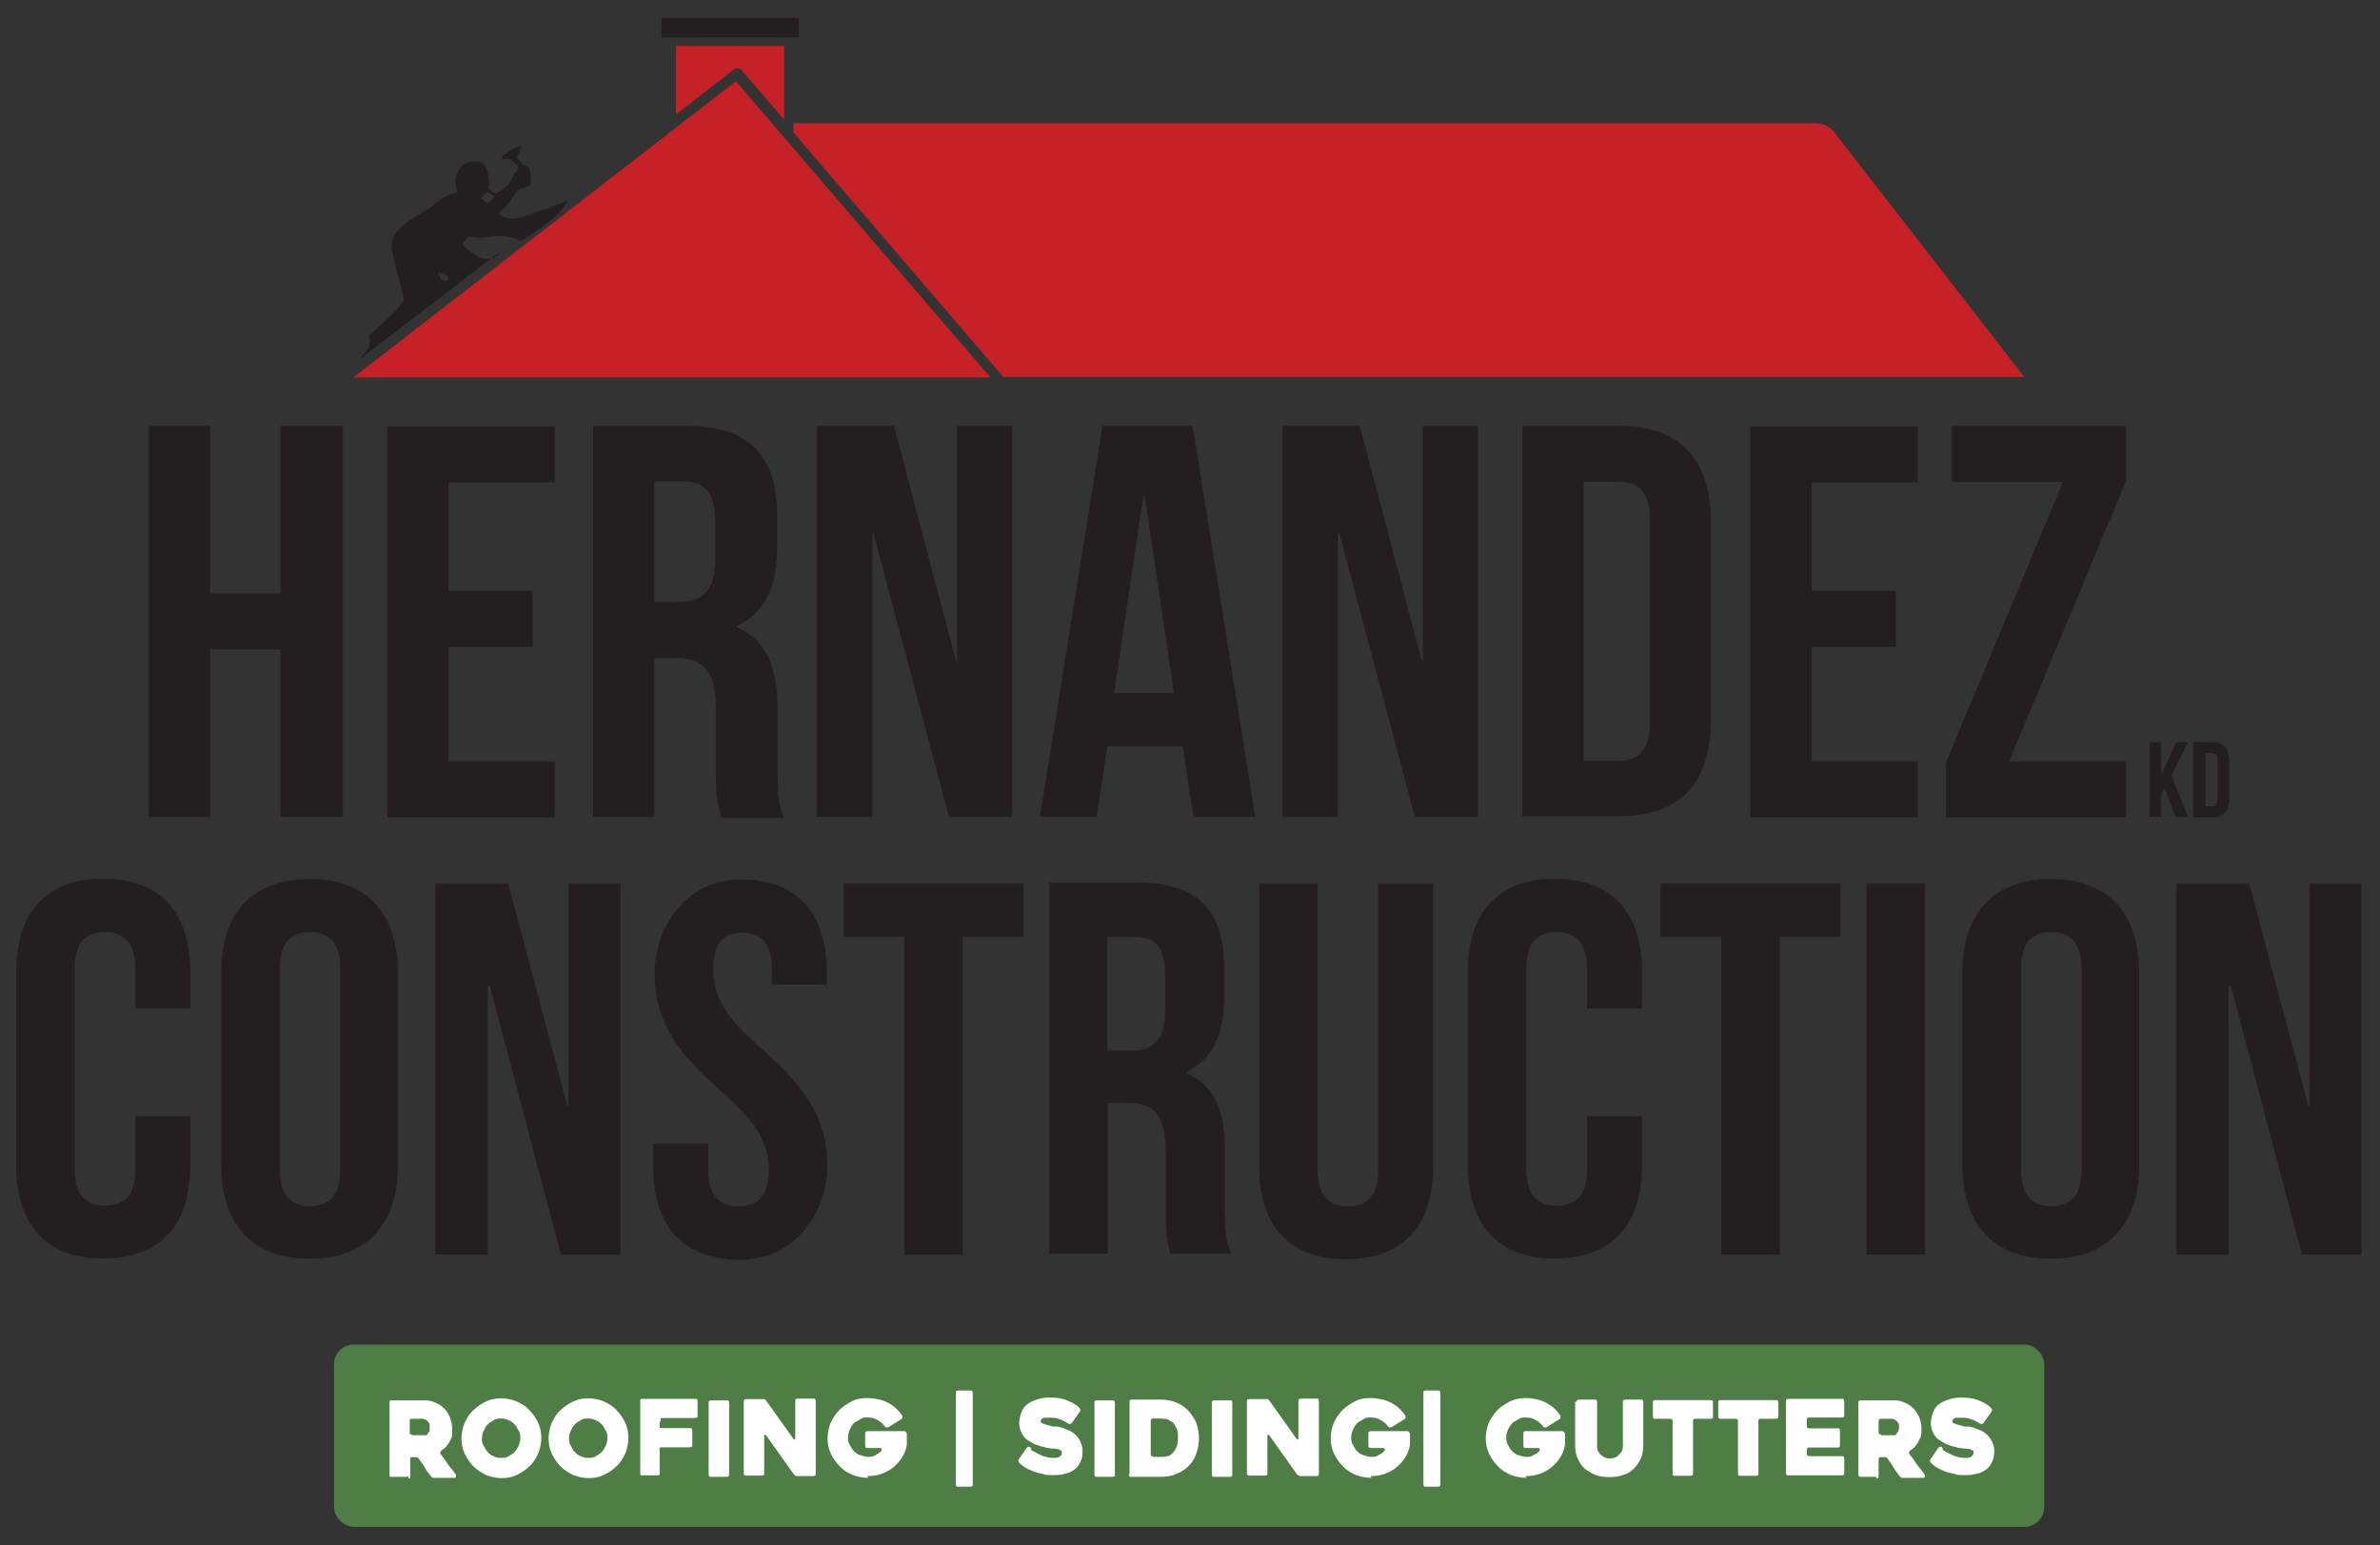<?xml version="1.0" encoding="UTF-8"?>
<svg xmlns="http://www.w3.org/2000/svg" id="Layer_1" version="1.1" viewBox="0 0 942.7 612">
  <rect x="0" y="0" width="942.7" height="612" fill="#333333" stroke="none"/>
  <defs>
    <style>
      .st0 {
        fill: none;
      }

      .st1 {
        fill: #231f20;
      }

      .st2 {
        fill: #4e7e46;
      }

      .st3 {
        fill: #fff;
      }

      .st4 {
        fill: #c72128;
      }
    </style>
  </defs>
  <path class="st0" d="M193,80.5c1.2-.9,2.1-2.1,3-2.8l-3-1.9-1.6,1.6c-.5.5-.9.9-.9,1.4.5.5,1.4,1.2,2.3,1.9h0l.2-.2Z"></path>
  <path class="st0" d="M189.7,93.9c-1.2,0-2.5,0-3.9-.5-2.1,1.9-2.5,3.2-2.5,3.2,0,0,4.6,4.4,7.9,5.6,1.2.5,2.3.5,3.2,0l10.4-8.1c-1.2-.7-3-1.2-5.6-1.2-4.9,0-6,.7-9.5.7h0v.2Z"></path>
  <path class="st0" d="M175.8,111.3c1.9.5,2.3-1.2.9-2.1s-3.2-1.4-3.2-1.4c0,0,.5,3,2.3,3.5Z"></path>
  <polygon class="st1" points="316.4 7.1 262 7.1 262 14.8 263.8 14.8 314.5 14.8 316.4 14.8 316.4 7.1"></polygon>
  <path class="st4" d="M267.8,18.7v26.6l22.9-17.8c.9-.7,2.1-.5,2.8,0l17.1,19.9v-29.2h-42.8v.5h0Z"></path>
  <path class="st4" d="M362.4,143.3c1.9,0,3.2-.9,3.9-2.5.9-1.6,1.4-3.7,1.4-6.3s-.5-5.1-1.4-6.7c-.9-1.9-2.3-2.8-4.2-2.8s-3.2.9-3.9,2.5c-.9,1.6-1.4,3.9-1.4,6.5s.5,5.1,1.4,6.7c.9,1.6,2.3,2.5,4.2,2.5Z"></path>
  <path class="st4" d="M291.6,32.1l-151.6,117.4h252.3l-43.8-50.9-57-66.4ZM186,143.5c-1.4,1.2-3.5,1.9-6,1.9s-3.7-.5-5.1-1.4-2.3-2.3-3-3.9l2.5-.9c.7,2.5,2.5,3.9,5.6,3.9s3.2-.5,4.2-1.2c.9-.9,1.2-1.9,1.2-3s-.5-2.3-1.6-3c-.9-.7-2.5-1.2-4.2-1.2h-2.5v-2.1h2.5c1.9,0,3-.5,3.9-1.2.7-.7,1.2-1.6,1.2-2.8s-.5-2.1-1.4-2.8c-.9-.7-1.9-.9-3.2-.9-2.3,0-4.2,1.2-5.1,3.5l-2.3-.7c1.4-3.2,3.9-4.9,7.6-4.9s3.7.5,5.1,1.6,1.9,2.5,1.9,4.2-.5,2.3-1.2,3.2-1.9,1.4-3,1.6c1.4,0,2.5.7,3.5,1.6.9.9,1.4,2.1,1.4,3.7s-.7,3.2-2.1,4.6h.2ZM206.6,144.9h-15v-2.1h6.5v-16.7c-1.9,2.1-3.9,3.5-6,4.6v-2.8c2.8-1.4,5.1-3.2,6.5-5.3h1.9v20.1h6v2.1h.2ZM222.1,142.1c-1.6,2.1-3.7,3.2-6.5,3.2s-5.6-1.4-6.7-4.4l2.1-.7c.9,2.1,2.3,3,4.6,3s3.7-.9,4.6-2.5,1.6-4.2,1.6-6.9c-1.4,2.5-3.5,3.9-6.3,3.9s-3.7-.7-5.1-2.1-2.1-3-2.1-5.1.7-3.7,2.1-5.3c1.4-1.4,3.2-2.1,5.6-2.1s4.9.9,6.3,2.8c1.4,1.9,2.1,4.6,2.1,7.9s-.7,6.3-2.3,8.6h0v-.2ZM231.9,144.9h-3.5v-3.5h3.5v3.5ZM249.2,143.5c-1.4,1.2-3.5,1.9-6,1.9s-3.7-.5-5.1-1.4-2.3-2.3-3-3.9l2.5-.9c.7,2.5,2.5,3.9,5.6,3.9s3.2-.5,4.2-1.2c.9-.9,1.2-1.9,1.2-3s-.5-2.3-1.6-3c-.9-.7-2.5-1.2-4.2-1.2h-2.5v-2.1h2.5c1.9,0,3-.5,3.9-1.2.7-.7,1.2-1.6,1.2-2.8s-.5-2.1-1.4-2.8c-.9-.7-1.9-.9-3.2-.9-2.3,0-4.2,1.2-5.1,3.5l-2.3-.7c1.4-3.2,3.9-4.9,7.6-4.9s3.7.5,5.1,1.6,1.9,2.5,1.9,4.2-.5,2.3-1.2,3.2-1.9,1.4-3,1.6c1.4,0,2.5.7,3.5,1.6.9.9,1.4,2.1,1.4,3.7s-.7,3.2-2.1,4.6h.2ZM270.1,144.9h-15.3v-2.3c6-4.6,9.7-7.6,10.9-9s1.9-2.8,1.9-4.4-.5-2.3-1.4-3.2-2.1-1.2-3.5-1.2-2.5.5-3.5,1.4-1.6,2.1-1.6,3.7l-2.5-.7c1.2-4.2,3.7-6.3,7.6-6.3s3.9.7,5.3,1.9,2.1,2.8,2.1,4.6-.2,2.5-.9,3.7c-.7,1.2-1.9,2.5-3.7,4.2-1.9,1.6-4.2,3.5-7.2,5.6h11.8v2.3h0v-.2ZM289.1,144.9h-15v-2.1h6.5v-16.7c-1.9,2.1-3.9,3.5-6,4.6v-2.8c2.8-1.4,5.1-3.2,6.5-5.3h1.9v20.1h6v2.1h.2ZM295.5,144.9h-3.5v-3.5h3.5v3.5ZM312.9,143.5c-1.4,1.2-3.5,1.9-6,1.9s-3.7-.5-5.1-1.4c-1.4-.9-2.3-2.3-3-3.9l2.5-.9c.7,2.5,2.5,3.9,5.6,3.9s3.2-.5,4.2-1.2c.9-.9,1.2-1.9,1.2-3s-.5-2.3-1.6-3c-.9-.7-2.5-1.2-4.2-1.2h-2.5v-2.1h2.5c1.9,0,3-.5,3.9-1.2.7-.7,1.2-1.6,1.2-2.8s-.5-2.1-1.4-2.8c-.9-.7-1.9-.9-3.2-.9-2.3,0-4.2,1.2-5.1,3.5l-2.3-.7c1.4-3.2,3.9-4.9,7.6-4.9s3.7.5,5.1,1.6c1.4,1.2,1.9,2.5,1.9,4.2s-.5,2.3-1.2,3.2-1.9,1.4-3,1.6c1.4,0,2.5.7,3.5,1.6.9.9,1.4,2.1,1.4,3.7s-.7,3.2-2.1,4.6h.2ZM333.3,144.9h-15v-2.1h6.5v-16.7c-1.9,2.1-3.9,3.5-6,4.6v-2.8c2.8-1.4,5.1-3.2,6.5-5.3h1.9v20.1h6v2.1h.2ZM356.4,126.1c1.4-2.1,3.5-3.2,6-3.2s4.6,1.2,6,3.5,2.1,4.9,2.1,7.9-.7,5.6-2.1,7.9c-1.4,2.3-3.5,3.2-6,3.2s-4.4-1.2-6-3.2c-1.4-2.1-2.3-4.9-2.3-8.1s.7-5.8,2.1-7.9h.2ZM349,143.5c-1.4,1.2-3.5,1.9-6,1.9s-3.7-.5-5.1-1.4c-1.4-.9-2.3-2.3-3-3.9l2.5-.9c.7,2.5,2.5,3.9,5.6,3.9s3.2-.5,4.2-1.2c.9-.9,1.2-1.9,1.2-3s-.5-2.3-1.6-3c-.9-.7-2.5-1.2-4.2-1.2h-2.5v-2.1h2.5c1.9,0,3-.5,3.9-1.2.7-.7,1.2-1.6,1.2-2.8s-.5-2.1-1.4-2.8c-.9-.7-1.9-.9-3.2-.9-2.3,0-4.2,1.2-5.1,3.5l-2.3-.7c1.4-3.2,3.9-4.9,7.6-4.9s3.7.5,5.1,1.6c1.4,1.2,1.9,2.5,1.9,4.2s-.5,2.3-1.2,3.2-1.9,1.4-3,1.6c1.4,0,2.5.7,3.5,1.6.9.9,1.4,2.1,1.4,3.7s-.7,3.2-2.1,4.6h.2Z"></path>
  <path class="st4" d="M216.1,125.2c-1.6,0-2.8.5-3.7,1.6-.9.9-1.4,2.3-1.4,3.7s.5,2.8,1.6,3.7c.9.9,2.1,1.4,3.5,1.4s2.8-.5,3.7-1.6,1.6-2.3,1.6-3.7-.5-2.5-1.4-3.5-2.3-1.4-3.7-1.4h0l-.2-.2Z"></path>
  <path class="st4" d="M427,105.1h-9.3v-19.7h-10.2v16.9c6.7,0,11.3,3.2,14.1,8.3.5-.5.7-1.2,1.2-1.6,1.2-1.6,2.8-3,4.4-4.2h-.2v.2Z"></path>
  <polygon class="st4" points="447.4 72.6 464.1 72.6 464.1 85.6 447.4 85.6 447.4 91.6 467.3 91.6 467.3 68.5 447.4 68.5 447.4 72.6"></polygon>
  <path class="st4" d="M605.5,104.1l-13.4-22.7v22h5.8v7.9c.5-.7.9-1.6,1.6-2.3,1.6-2.1,3.7-3.7,6-4.9h0Z"></path>
  <path class="st4" d="M436.3,114.8c-1.4,0-2.3.7-3,1.9-1.4,2.3-1.9,5.1-1.9,7.9s.5,5.3,1.9,7.6,1.6,1.9,3,1.9,2.3-.7,3-1.9c1.4-2.3,1.9-5.3,1.9-7.9s-.2-5.6-1.9-7.4c-.9-1.2-1.6-1.6-3.2-1.6v-.5h.2Z"></path>
  <path class="st4" d="M485.1,108.3c.7-.9,1.4-1.6,2.3-2.3,1.4-1.2,3-2.1,4.9-2.5l-6.9-16.2h-4.4v16h4.2v5.1h0Z"></path>
  <path class="st4" d="M449.7,109.2c.7.9,1.4,2.1,2.1,3.2v-7.2h-6.3c1.6.9,3,2.3,4.2,3.9Z"></path>
  <path class="st4" d="M505.3,98.3v-25c-.2,2.1-1.2,4.2-2.3,6-.9,1.9-2.3,3.2-3.9,4.2l6.3,14.6h0v.2Z"></path>
  <path class="st4" d="M508.5,105.1h-.5.5Z"></path>
  <path class="st4" d="M580.1,133.3c.7,0,1.4.5,2.1.5s2.1,0,2.8-.7c.7-.7.7-2.5.7-3.5v-24.3h-6.5v24.3c0,.7,0,2.5.2,3.2l.5.5h.2Z"></path>
  <path class="st4" d="M637.7,68.2h-3.9v23.6h3.9c2.5,0,4.9-.7,6.5-2.8,2.1-2.5,2.5-6.3,2.5-9.5s-.7-5.8-2.5-8.6c-1.6-2.3-3.9-3-6.5-3h0v.2Z"></path>
  <polygon class="st4" points="473.1 118.5 473.1 105.1 465.2 105.1 473.1 118.5"></polygon>
  <path class="st4" d="M490.2,73.3c.7-.7.9-1.6.9-2.5s0-1.2-.7-1.6c-.7-.7-1.9-.7-2.8-.7h-6.9v5.8h6.3c.9,0,2.3,0,3-.9h.2Z"></path>
  <path class="st4" d="M485.1,124v3.5l3-.7c-1.2-.7-2.1-1.9-3-3h0v.2Z"></path>
  <path class="st4" d="M412.2,123.6l-1.2-3.9c-.5-1.9-1.4-4.6-3.7-4.6s-2.3.5-3,1.6c-1.4,2.1-1.6,5.6-1.6,7.9s.2,5.3,1.6,7.4c.7,1.2,1.6,1.6,2.8,1.6,2.8,0,3.5-2.8,4.2-4.9l1.2-4.2,5.8,1.4v-3.2l-5.8,1.2h0l-.2-.2Z"></path>
  <path class="st4" d="M678.7,114.8c-1.4,0-2.3.7-3,1.9-1.4,2.3-1.9,5.1-1.9,7.9s.5,5.3,1.9,7.6c1.4,2.3,1.6,1.9,3,1.9s2.3-.7,3-1.9c1.4-2.3,1.9-5.3,1.9-7.9s-.2-5.6-1.9-7.4c-.9-1.2-1.6-1.6-3.2-1.6v-.5h.2Z"></path>
  <path class="st4" d="M692.1,109.2c.7.9,1.4,2.1,2.1,3.2v-7.2h-6.3c1.6.9,3,2.3,4.2,3.9h0Z"></path>
  <path class="st4" d="M669.4,105.1h-6.3v7.2c.5-1.2,1.2-2.1,1.9-3,1.2-1.6,2.8-3,4.4-4.2h0Z"></path>
  <polygon class="st4" points="673.8 72.6 690.5 72.6 690.5 85.6 673.8 85.6 673.8 91.6 692.3 91.6 708.5 68.5 694.9 68.5 673.8 68.5 673.8 72.6"></polygon>
  <path class="st4" d="M648.4,103.2h11.6v-14.6c-.9,3.2-2.3,6.3-4.6,8.8-2.1,2.5-4.4,4.4-6.9,5.8Z"></path>
  <polygon class="st4" points="707.6 105.1 715.5 118.5 715.5 105.1 707.6 105.1"></polygon>
  <path class="st4" d="M553.9,115.7h-4.9v3h4.2c.5,0,1.6,0,1.9-.5.5-.5.5-.9.5-1.4v-.7c-.5-.5-1.2-.5-1.6-.5Z"></path>
  <path class="st4" d="M726.8,52.7c-.9-1.2-3-3.9-8.1-3.9h-404.4v3.7l83.1,96.8h404.4l-75.2-96.8h.2v.2ZM727.5,105.1v40.3h-11.1l-10-17.1v17.1h-12.3v-9.5c-.5,1.2-1.2,2.1-1.9,3-3.2,4.9-8.1,7.2-13.9,7.2s-10.4-2.3-13.7-6.9c-.7-.9-1.2-1.9-1.6-2.8v9h-13.2v-29.6h-5.3v29.6h-13.2v-29.6h-2.5v.9l1.2,4.6-12.7,2.5-1.2-3.9c-.5-1.9-1.4-4.6-3.7-4.6s-2.3.5-3,1.6c-1.4,2.1-1.6,5.6-1.6,7.9s.2,5.3,1.6,7.4c.7,1.2,1.6,1.6,2.8,1.6,2.8,0,3.5-2.8,4.2-4.9l1.2-4.2,12.5,2.8-1.2,4.4c-2.1,8.6-7.4,14.4-16.7,14.4s-10.4-2.3-13.7-6.9c-.7-1.2-1.4-2.3-2.1-3.5-.7,2.5-1.9,4.9-3.9,6.5-3.2,2.8-7.2,3.9-11.3,3.9s-8.8-1.2-11.8-4.4h0l1.6,3.7h-14.1l-6-14.4h-2.1v14.4h-12.7v-29.6h-5.3v29.6h-13.2v-29.6h-2.8l.9,2.3-6.7,2.1c3.9,2.3,6.5,6,6.5,11.6s-1.6,7.9-4.6,10.4c-3.2,3-7.6,3.9-12,3.9s-10.4-1.9-13.9-5.6v4.9h-11.1l-10-17.1v17.1h-12.3v-9.5c-.5,1.2-1.2,2.1-1.9,3-3.2,4.9-8.1,7.2-13.9,7.2s-10.4-2.3-13.7-6.9c-.5-.5-.7-.9-.9-1.6-2.8,5.1-7.6,8.3-14.4,8.3s-10.4-2.3-13.7-6.9c-3.2-4.4-4.4-9.7-4.4-15s1.2-10.9,4.6-15.3c1.2-1.4,2.5-2.8,4.2-3.7h-4.4v-50.2h14.1v17.1h10.2v-17.1h14.1v48.2h1.4v-47.7h54.6c4.9,0,9.7,1.4,13.2,5.1,2.1,2.5,3.7,5.3,4.2,8.3v-13.7h13.4l12.7,21.5v-21.5h13v34l11.1-34h12.5l11.1,34v-34h13.4l12.7,21.5v-21.5h13v48.4c.5,0,.9,0,1.4.5v-48.8h18.3c6.7,0,12.7,2.3,17.1,7.6,2.3,2.8,3.7,5.8,4.6,9v-16.4h67.6v9.3l-18.8,27.3h19.4v13.2h-.7.5,0Z"></path>
  <path class="st4" d="M566.2,125.4c-.7.7-1.4,1.4-2.1,2.1l2.3,5.6v-7.6h-.2Z"></path>
  <polygon class="st4" points="518.2 103.2 531.2 103.2 518.2 81.2 518.2 103.2"></polygon>
  <path class="st4" d="M499,133.8c.7,0,2.5,0,3-.7.5,0,.5-.7.5-1.2s0,0,0,0c-.5-.5-.9-.7-1.6-.9l-6.7-1.6h-1.2v.9c1.2,2.8,3,3.7,5.8,3.7h0l.2-.2Z"></path>
  <polygon class="st4" points="561.5 80.3 561.3 79.4 560.8 80.3 561.5 80.3"></polygon>
  <path class="st4" d="M556.7,93l-3,10.2h.5c4.2,0,8.3,1.2,11.3,4.4.2,0,.5.7.9.9v-5.6h3l-3.5-10.2h-9.3v.2Z"></path>
  <path class="st4" d="M500.9,115.7c-.9-.5-1.9-.9-2.8-.9s-1.6,0-2.3.7h0c.5,0,1.6.7,2.1.7l4.6,1.2v-.5c-.2-.7-.5-1.2-1.2-1.6,0,0-.5.5-.5.5Z"></path>
  <path class="st1" d="M197.4,101.1s-1.4.9-3.2,1.4h-3.2c-3.2-1.2-7.9-5.6-7.9-5.6,0,0,.7-1.4,2.5-3.2,1.4,0,2.8.5,3.9.5,3.7,0,4.6-.9,9.5-.7,2.5,0,4.4.7,5.6,1.2.9.5,1.4.9,1.4.9,0,0,16-9,18.8-16.2,0,0-.5,0-1.6.7-1.9.7-5.1,2.1-10,3.7-7.6,2.5-10,3.7-13.4,2.1-.7,0-1.4-.7-2.3-1.4,1.4-1.2,2.5-2.3,3.5-3.5,3-3.7,3.5-5.6,5.1-6.3,1.9-.7,3.9-.9,4.2-1.9,0-.9,0-4.2-.5-5.6,0-1.2-1.9-1.9-2.1-1.9h-.5l-2.5-3s1.4-2.5,1.6-3.7c.5-.9,0-.9-1.2-.5-1.2.5-5.3,2.8-6,3.7-.7.9,0,1.4.7,1.2.7,0,1.2-.7,2.8.5,1.6,1.4,2.5,2.3,2.5,2.3,0,0,.5,1.2-.7,2.3-1.2.9-1.9,3.9-3.2,5.3-1.4,1.2-3.5,2.5-4.6,3.2-.7,0-1.4-.7-1.6-.9-.5,0-1.2-.7-1.6-1.2.5-1.2.5-2.5,0-4.9-.7-4.4-2.3-6.3-6.9-5.6-4.6.7-6,5.3-6,7.6s.7,4.6.7,4.6c0,0-3.2.7-5.3,1.9s-3.7,3-7.2,5.3-6.9,3.7-9.7,6.5c-2.8,2.8-4.9,4.6-3.2,12s3.9,14.6,4.2,16.2c0,1.6-3.5,5.3-7.4,9-3.9,3.5-6.5,6-6.5,6,0,0,.9,2.5,0,4.4-.5.9-1.2,1.9-2.1,2.8l-1.9,2.3,54.9-42.1h.7v.2ZM191.4,77.5l1.6-1.6,3,1.9c-.9.9-1.9,2.1-3,2.8h0c-.9-.7-1.6-1.4-2.3-1.9,0-.5.5-.9.9-1.4h0l-.2.2ZM176.8,109.2c1.4.9.9,2.5-.9,2.1s-2.3-3.5-2.3-3.5c0,0,2.1.5,3.2,1.4Z"></path>
  <polygon class="st4" points="165.2 134.7 169.4 127.3 181.6 119.6 353.2 120.3 367.3 121.5 372.2 131.9 371.2 146.7 169.4 148.1 165.2 134.7"></polygon>
  <polygon class="st4" points="386.3 134 397.4 147 735.4 147 731 64.8 729.6 56.4 725 53.7 390.9 53.7 385.1 109.9 386.3 134"></polygon>
  <rect class="st2" x="132.3" y="532.6" width="677.4" height="72.2" rx="7.8" ry="7.8"></rect>
  <path class="st3" d="M161.3,585h-6.3s-.5,0-.7-.2v-29.9s.5-.2.7-.2h13c1.6,0,3,.2,4.4.9,1.4.5,2.5,1.4,3.5,2.3s1.6,2.1,2.3,3.5c.5,1.4.9,2.8.9,4.4v2.5c0,.9-.5,1.6-.9,2.5s-.9,1.4-1.4,2.1-1.2,1.2-1.9,1.6c0,0-.5.5-.5.7v.7c1.2,1.4,2.1,2.8,3.2,4.4,1.2,1.4,2.3,2.8,3,3.9v.7c0,.2,0,.5-.5.5h-8.6s-.5-.2-.7-.5c-.9-1.2-1.9-2.3-2.5-3.5s-1.6-2.3-2.5-3.7c0,0-.5-.5-.7-.5h-1.9s-.5,0-.7.2v8.1s-.5.2-.7.2v-.9h-.7ZM163.3,568.5h5.3c.5,0,.7-.2.9-.7s.5-.7.7-.9v-2.3c0-.5,0-.7-.5-1.2,0-.2-.5-.7-.9-.9s-.9-.5-1.4-.5h-4.4s-.5,0-.7.2v5.8s.5.2.7.2h0l.2.2Z"></path>
  <path class="st3" d="M182.8,569.7c0-2.1.5-4.2,1.2-6,.9-1.9,1.9-3.7,3.5-5.1s3-2.5,5.1-3.5c1.9-.9,3.9-1.2,6-1.2s4.2.5,6,1.2c1.9.9,3.7,1.9,5.1,3.5,1.4,1.4,2.5,3,3.5,5.1.9,1.9,1.2,3.9,1.2,6s-.5,4.2-1.2,6c-.9,1.9-1.9,3.7-3.5,5.1-1.4,1.4-3,2.5-5.1,3.5-1.9.9-3.9,1.2-6,1.2s-4.2-.5-6-1.2c-1.9-.9-3.5-1.9-5.1-3.5-1.4-1.4-2.5-3-3.5-5.1-.9-1.9-1.2-3.9-1.2-6ZM190.9,569.7c0,1.2,0,2.1.7,3,.5.9.9,1.9,1.6,2.5.7.7,1.4,1.4,2.3,1.6.9.5,1.9.7,3,.7s2.1,0,3-.7c.9-.5,1.6-.9,2.3-1.6.7-.7,1.2-1.6,1.6-2.5s.7-1.9.7-3,0-2.1-.7-3c-.5-.9-.9-1.9-1.6-2.5-.7-.7-1.4-1.4-2.3-1.6-.9-.5-1.9-.7-3-.7s-2.1,0-3,.7c-.9.5-1.6.9-2.3,1.6-.7.7-1.2,1.6-1.6,2.5s-.7,1.9-.7,3Z"></path>
  <path class="st3" d="M217.3,569.7c0-2.1.5-4.2,1.2-6,.9-1.9,1.9-3.7,3.5-5.1s3-2.5,5.1-3.5c1.9-.9,3.9-1.2,6-1.2s4.2.5,6,1.2c1.9.9,3.7,1.9,5.1,3.5,1.4,1.4,2.5,3,3.5,5.1.9,1.9,1.2,3.9,1.2,6s-.5,4.2-1.2,6c-.9,1.9-1.9,3.7-3.5,5.1-1.4,1.4-3,2.5-5.1,3.5-1.9.9-3.9,1.2-6,1.2s-4.2-.5-6-1.2c-1.9-.9-3.5-1.9-5.1-3.5-1.4-1.4-2.5-3-3.5-5.1-.9-1.9-1.2-3.9-1.2-6ZM225.4,569.7c0,1.2,0,2.1.7,3,.5.9.9,1.9,1.6,2.5.7.7,1.4,1.4,2.3,1.6.9.5,1.9.7,3,.7s2.1,0,3-.7c.9-.5,1.6-.9,2.3-1.6.7-.7,1.2-1.6,1.6-2.5s.7-1.9.7-3,0-2.1-.7-3c-.5-.9-.9-1.9-1.6-2.5-.7-.7-1.4-1.4-2.3-1.6-.9-.5-1.9-.7-3-.7s-2.1,0-3,.7c-.9.5-1.6.9-2.3,1.6-.7.7-1.2,1.6-1.6,2.5s-.7,1.9-.7,3Z"></path>
  <path class="st3" d="M261.3,563.2v2.3s.5.2.7.2h11.3c.2,0,.5,0,.7.2,0,0,.2.5.2.7v5.8c0,.2,0,.5-.2.7,0,0-.5.2-.7.2h-11.3s-.5,0-.7.2,0,.5,0,.7v10s-.5.2-.7.2h-6.3s-.5,0-.7-.2v-29.9s.5-.2.7-.2h21.1c.2,0,.5,0,.7.2,0,0,.2.5.2.7v5.8c0,.2,0,.5-.2.7,0,0-.5.2-.7.2h-13s-.5,0-.7.2v1.2h-.5,0Z"></path>
  <path class="st3" d="M287.9,585h-6.3c-.2,0-.5,0-.7-.2,0,0-.2-.5-.2-.7v-28.5c0-.2,0-.5.2-.7,0,0,.5-.2.7-.2h6.3c.2,0,.5,0,.7.2,0,0,.2.5.2.7v28.5c0,.2,0,.5-.2.7,0,0-.5.2-.7.2Z"></path>
  <path class="st3" d="M323.1,555.3v28.5c0,.2,0,.5-.2.7,0,0-.5.2-.7.2h-6.3c-.2,0-.5,0-.9-.2-.2,0-.5-.5-.7-.7l-10.9-15.3s-.2-.2-.5-.2c0,0-.2,0-.2.5v14.8c0,.2,0,.5-.2.7,0,0-.5.2-.7.2h-6.3c-.2,0-.5,0-.7-.2,0,0-.2-.5-.2-.7v-28.5c0-.2,0-.5.2-.7,0,0,.5-.2.7-.2h7.2c.2,0,.5.2.7.5l10.9,15.3s.2.2.5.2c0,0,.2,0,.2-.5v-14.8c0-.2,0-.5.2-.7,0,0,.5-.2.7-.2h6.3c.2,0,.5,0,.7.2,0,0,.2.5.2.7v.5h0Z"></path>
  <path class="st3" d="M343.9,585.4c-2.3,0-4.4-.5-6.3-1.2-1.9-.9-3.7-1.9-5.1-3.5-1.4-1.4-2.5-3-3.5-5.1-.9-1.9-1.2-3.9-1.2-6s.5-4.2,1.2-6c.9-1.9,2.1-3.7,3.5-5.1s3.2-2.5,5.1-3.5,3.9-1.2,6.3-1.2,5.8.7,7.9,1.9c2.3,1.2,4.2,3,5.6,5.1v.7c0,.2,0,.5-.5.7l-5.1,3.2h-.7c-.2,0-.5,0-.7-.5-.9-1.2-1.9-1.9-3-2.5-1.2-.7-2.3-.9-3.7-.9s-2.1,0-3,.7-1.9.9-2.5,1.6c-.7.7-1.2,1.6-1.6,2.5s-.7,1.9-.7,3,0,2.1.7,3c.5.9.9,1.9,1.6,2.5.7.7,1.6,1.4,2.5,1.6s1.9.7,3,.7,2.1,0,3-.7c.9-.5,1.9-.9,2.5-1.9v-.7s-.2-.2-.7-.2h-4.9c-.2,0-.5,0-.7-.2,0,0-.2-.5-.2-.7v-4.9c0-.2,0-.5.2-.7,0,0,.5-.2.7-.2h14.4c.2,0,.5,0,.7.2,0,0,.2.5.5.7v3.7c0,1.9-.7,3.7-1.6,5.3-.9,1.6-2.1,3-3.5,4.2s-3,2.1-4.9,2.8c-1.9.7-3.7.9-5.8.9l.5.5h0Z"></path>
  <path class="st3" d="M384.4,588.9h-4.9c-.2,0-.5,0-.7-.2,0,0-.2-.5-.2-.7v-36.3c0-.2,0-.5.2-.7,0,0,.5-.2.7-.2h4.9c.2,0,.5,0,.7.2,0,0,.2.5.2.7v36.3c0,.2,0,.5-.2.7,0,0-.5.2-.7.2Z"></path>
  <path class="st3" d="M408.3,574.3c1.4.9,3,1.6,4.4,2.3,1.4.5,2.8.9,4.2.9s2.1,0,2.8-.5.9-.9.9-1.6,0-.7-.5-.9c-.2,0-.7-.5-1.2-.5s-.9-.2-1.6-.2-1.2,0-1.9-.2c-.7,0-1.4-.2-2.1-.5-.9,0-1.6-.5-2.5-.7-.9-.2-1.6-.7-2.5-1.2s-1.6-.9-2.3-1.6c-.7-.7-1.2-1.6-1.6-2.5s-.7-2.1-.7-3.5.5-3.5,1.2-4.9,1.6-2.3,2.8-3,2.5-1.2,3.9-1.6,2.8-.5,4.2-.5c2.3,0,4.4.2,6.3.9s3.7,1.6,5.3,3c0,0,.2.5.5.7v.7l-3.2,4.6s-.5.5-.7.5h-.7c-1.4-.9-2.8-1.6-3.9-1.9-1.2-.5-2.3-.5-3.5-.5h-2.3c-.5,0-.7.2-.9.5-.2,0-.5.5-.5.9s.2.7.9.9,1.2.5,2.1.7c.7,0,1.4.5,2.1.5h1.4c.9,0,2.1.5,3.2.9s2.3.9,3.2,1.6,1.9,1.6,2.5,2.8,1.2,2.5,1.2,4.4-.2,3-.9,4.4-1.4,2.3-2.5,3c-.9.7-2.3,1.4-3.7,1.6-1.4.5-3,.5-4.9.5s-2.8,0-3.9-.5c-1.2-.2-2.3-.5-3.5-.9-1.2-.5-2.1-.9-3-1.4-.9-.5-1.9-1.2-2.5-1.9,0,0-.5-.5-.5-.7v-.7l3.2-4.6s.5-.5.7-.5h.7l.5.9h0Z"></path>
  <path class="st3" d="M440.7,585h-6.3c-.2,0-.5,0-.7-.2,0,0-.2-.5-.2-.7v-28.5c0-.2,0-.5.2-.7,0,0,.5-.2.7-.2h6.3c.2,0,.5,0,.7.2,0,0,.2.5.2.7v28.5c0,.2,0,.5-.2.7,0,0-.5.2-.7.2Z"></path>
  <path class="st3" d="M447.4,583.8v-28.5c0-.2,0-.5.2-.7s.5-.2.7-.2h11.3c4.4,0,7.9,1.4,10.6,3.9,1.4,1.4,2.5,3,3.5,4.9.7,1.9,1.2,4.2,1.2,6.5s-.5,4.6-1.2,6.5-1.9,3.7-3.5,5.1c-1.4,1.2-3,2.1-4.9,2.8-1.9.7-3.7.9-6,.9h-11.3c-.2,0-.5,0-.7-.2,0,0-.2-.5-.2-.7h.2v-.2ZM456.7,577.1h3c.7,0,1.6,0,2.3-.2.9,0,1.6-.5,2.3-1.2.7-.5,1.2-1.4,1.6-2.3s.7-2.3.7-3.9,0-2.8-.7-3.9c-.5-.9-.9-1.9-1.6-2.3s-1.4-.9-2.3-1.2c-.9,0-1.6-.2-2.3-.2h-3c-.2,0-.5,0-.7.2,0,0-.2.5-.2.7v13.2c0,.2,0,.5.2.7,0,0,.5.2.7.2h0v.2Z"></path>
  <path class="st3" d="M487.2,585h-6.3c-.2,0-.5,0-.7-.2,0,0-.2-.5-.2-.7v-28.5c0-.2,0-.5.2-.7,0,0,.5-.2.7-.2h6.3c.2,0,.5,0,.7.2,0,0,.2.5.2.7v28.5c0,.2,0,.5-.2.7,0,0-.5.2-.7.2Z"></path>
  <path class="st3" d="M522.4,555.3v28.5c0,.2,0,.5-.2.7,0,0-.5.2-.7.2h-6.3c-.2,0-.5,0-.9-.2-.2,0-.5-.5-.7-.7l-10.9-15.3s-.2-.2-.5-.2c0,0-.2,0-.2.5v14.8c0,.2,0,.5-.2.7,0,0-.5.2-.7.2h-6.3c-.2,0-.5,0-.7-.2,0,0-.2-.5-.2-.7v-28.5c0-.2,0-.5.2-.7,0,0,.5-.2.7-.2h7.2c.2,0,.5.2.7.5l10.9,15.3s.2.2.5.2c0,0,.2,0,.2-.5v-14.8c0-.2,0-.5.2-.7,0,0,.5-.2.7-.2h6.3c.2,0,.5,0,.7.2,0,0,.2.5.2.7v.5h0Z"></path>
  <path class="st3" d="M543.2,585.4c-2.3,0-4.4-.5-6.3-1.2-1.9-.9-3.7-1.9-5.1-3.5-1.4-1.4-2.5-3-3.5-5.1-.9-1.9-1.2-3.9-1.2-6s.5-4.2,1.2-6c.9-1.9,2.1-3.7,3.5-5.1s3.2-2.5,5.1-3.5,3.9-1.2,6.3-1.2,5.8.7,7.9,1.9c2.3,1.2,4.2,3,5.6,5.1v.7c0,.2,0,.5-.5.7l-5.1,3.2h-.7c-.2,0-.5,0-.7-.5-.9-1.2-1.9-1.9-3-2.5-1.2-.7-2.3-.9-3.7-.9s-2.1,0-3,.7-1.9.9-2.5,1.6c-.7.7-1.2,1.6-1.6,2.5s-.7,1.9-.7,3,0,2.1.7,3c.5.9.9,1.9,1.6,2.5.7.7,1.6,1.4,2.5,1.6s1.9.7,3,.7,2.1,0,3-.7c.9-.5,1.9-.9,2.5-1.9v-.7s-.2-.2-.7-.2h-4.9c-.2,0-.5,0-.7-.2,0,0-.2-.5-.2-.7v-4.9c0-.2,0-.5.2-.7,0,0,.5-.2.7-.2h14.4c.2,0,.5,0,.7.2,0,0,.2.5.5.7v3.7c0,1.9-.7,3.7-1.6,5.3-.9,1.6-2.1,3-3.5,4.2s-3,2.1-4.9,2.8c-1.9.7-3.7.9-5.8.9l.5.5h0Z"></path>
  <path class="st3" d="M569.6,588.9h-4.9c-.2,0-.5,0-.7-.2,0,0-.2-.5-.2-.7v-36.3c0-.2,0-.5.2-.7,0,0,.5-.2.7-.2h4.9c.2,0,.5,0,.7.2,0,0,.2.5.2.7v36.3c0,.2,0,.5-.2.7,0,0-.5.2-.7.2Z"></path>
  <path class="st3" d="M604.6,585.4c-2.3,0-4.4-.5-6.3-1.2-1.9-.9-3.7-1.9-5.1-3.5-1.4-1.4-2.5-3-3.5-5.1-.9-1.9-1.2-3.9-1.2-6s.5-4.2,1.2-6c.9-1.9,2.1-3.7,3.5-5.1s3.2-2.5,5.1-3.5c1.9-.9,3.9-1.2,6.3-1.2s5.8.7,7.9,1.9c2.3,1.2,4.2,3,5.6,5.1v.7c0,.2,0,.5-.5.7l-5.1,3.2h-.7c-.2,0-.5,0-.7-.5-.9-1.2-1.9-1.9-3-2.5-1.2-.7-2.3-.9-3.7-.9s-2.1,0-3,.7-1.9.9-2.5,1.6-1.2,1.6-1.6,2.5-.7,1.9-.7,3,0,2.1.7,3c.5.9.9,1.9,1.6,2.5s1.6,1.4,2.5,1.6,1.9.7,3,.7,2.1,0,3-.7c.9-.5,1.9-.9,2.5-1.9v-.7s-.2-.2-.7-.2h-4.9c-.2,0-.5,0-.7-.2,0,0-.2-.5-.2-.7v-4.9c0-.2,0-.5.2-.7,0,0,.5-.2.7-.2h14.4c.2,0,.5,0,.7.2,0,0,.2.5.5.7v3.7c0,1.9-.7,3.7-1.6,5.3-.9,1.6-2.1,3-3.5,4.2s-3,2.1-4.9,2.8c-1.9.7-3.7.9-5.8.9l.5.5h0Z"></path>
  <path class="st3" d="M624.5,555.3c0-.2,0-.5.2-.7,0,0,.5-.2.7-.2h6.3c.2,0,.5,0,.7.2,0,0,.2.5.2.7v16.9c0,1.2,0,2.1.5,2.8.5.7.7,1.2,1.4,1.6.5.5,1.2.7,1.6.9s1.2.2,1.6.2.9,0,1.6-.2,1.2-.5,1.6-.9c.5-.5.9-.9,1.4-1.6.5-.7.5-1.6.5-2.8v-16.9c0-.2,0-.5.2-.7,0,0,.5-.2.7-.2h6.3c.2,0,.5,0,.7.2,0,0,.2.5.2.7v16.9c0,2.1-.2,3.7-.9,5.3-.7,1.6-1.6,3-2.8,4.2-1.2,1.2-2.5,2.1-4.2,2.5-1.6.7-3.5.9-5.6.9s-3.7-.2-5.6-.9c-1.6-.7-3-1.6-4.2-2.5-1.2-1.2-2.1-2.5-2.8-4.2-.7-1.6-.9-3.5-.9-5.3v-16.9h.5,0Z"></path>
  <path class="st3" d="M677.3,562h-5.8c-.2,0-.5,0-.7.2s-.2.5-.2.7v20.8c0,.2,0,.5-.2.7,0,0-.5.2-.7.2h-6.3c-.2,0-.5,0-.7-.2,0,0-.2-.5-.2-.7v-20.8c0-.2,0-.5-.2-.7,0,0-.5-.2-.7-.2h-6c-.2,0-.5,0-.7-.2,0,0-.2-.5-.2-.7v-5.6c0-.2,0-.5.2-.7s.5-.2.7-.2h22c.2,0,.5,0,.7.2,0,0,.2.5.2.7v5.6c0,.2,0,.5-.2.7,0,0-.5.2-.7.2h-.2Z"></path>
  <path class="st3" d="M703.2,562h-5.8c-.2,0-.5,0-.7.2s-.2.5-.2.7v20.8c0,.2,0,.5-.2.7,0,0-.5.2-.7.2h-6.3c-.2,0-.5,0-.7-.2,0,0-.2-.5-.2-.7v-20.8c0-.2,0-.5-.2-.7,0,0-.5-.2-.7-.2h-6c-.2,0-.5,0-.7-.2,0,0-.2-.5-.2-.7v-5.6c0-.2,0-.5.2-.7s.5-.2.7-.2h22c.2,0,.5,0,.7.2,0,0,.2.5.2.7v5.6c0,.2,0,.5-.2.7,0,0-.5.2-.7.2h-.2Z"></path>
  <path class="st3" d="M715.7,563v1.9c0,.2,0,.5.2.7,0,0,.5.2.7.2h11.3c.2,0,.5,0,.7.2,0,0,.2.5.2.7v5.8c0,.2,0,.5-.2.7,0,0-.5.2-.7.2h-11.3c-.2,0-.5,0-.7.2,0,0-.2.5-.2.7v1.6c0,.2,0,.5.2.7,0,0,.5.2.7.2h13c.2,0,.5,0,.7.2,0,0,.2.5.2.7v5.8c0,.2,0,.5-.2.7,0,0-.5.2-.7.2h-21.3c-.2,0-.5,0-.7-.2,0,0-.2-.5-.2-.7v-28.5c0-.2,0-.5.2-.7,0,0,.5-.2.7-.2h21.3c.2,0,.5,0,.7.2,0,0,.2.5.2.7v5.6c0,.2,0,.5-.2.7,0,0-.5.2-.7.2h-13c-.2,0-.5,0-.7.2s-.2.5-.2.7v.5h0Z"></path>
  <path class="st3" d="M743.3,585h-6.3c-.2,0-.5,0-.7-.2,0,0-.2-.5-.2-.7v-28.5c0-.2,0-.5.2-.7,0,0,.5-.2.7-.2h13c1.6,0,3,.2,4.4.9,1.4.5,2.5,1.4,3.5,2.3s1.6,2.1,2.3,3.5c.5,1.4.9,2.8.9,4.4s0,1.9-.2,2.5c0,.9-.5,1.6-.9,2.5s-.9,1.4-1.4,2.1-1.2,1.2-1.9,1.6c0,0-.5.5-.5.7v.7c1.2,1.4,2.1,2.8,3.2,4.4,1.2,1.4,2.3,2.8,3,3.9v.7c0,.2-.2.5-.5.5h-8.6c-.2,0-.5-.2-.7-.5-.9-1.2-1.9-2.3-2.5-3.5s-1.6-2.3-2.5-3.7c0,0-.5-.5-.7-.5h-1.9c-.2,0-.5,0-.7.2,0,0-.2.5-.2.7v6.7c0,.2,0,.5-.2.7,0,0-.5.2-.7.2v-.9h0ZM745.1,568.5h5.3c.5,0,.7-.2.9-.7s.5-.7.7-.9c0-.5.2-.9.2-1.4v-.9c0-.5-.2-.7-.5-1.2-.2-.2-.5-.7-.9-.9s-.9-.5-1.4-.5h-4.4c-.2,0-.5,0-.7.2,0,0-.2.5-.2.7v4.4c0,.2,0,.5.2.7,0,0,.5.2.7.2h0v.2Z"></path>
  <path class="st3" d="M769.4,574.3c1.4.9,3,1.6,4.4,2.3,1.4.5,2.8.9,4.2.9s2.1,0,2.8-.5c.7-.5.9-.9.9-1.6s0-.7-.5-.9c-.2,0-.7-.5-1.2-.5s-.9-.2-1.6-.2-1.2,0-1.9-.2c-.7,0-1.4-.2-2.1-.5-.9,0-1.6-.5-2.5-.7-.9-.2-1.6-.7-2.5-1.2s-1.6-.9-2.3-1.6c-.7-.7-1.2-1.6-1.6-2.5s-.7-2.1-.7-3.5.5-3.5,1.2-4.9,1.6-2.3,2.8-3,2.5-1.2,3.9-1.6,2.8-.5,4.2-.5c2.3,0,4.4.2,6.3.9,1.9.7,3.7,1.6,5.3,3,0,0,.2.5.5.7v.7l-3.2,4.6s-.5.5-.7.5h-.7c-1.4-.9-2.8-1.6-3.9-1.9-1.2-.5-2.3-.5-3.5-.5h-2.3c-.5,0-.7.2-.9.5-.2,0-.5.5-.5.9s.2.7.9.9,1.2.5,2.1.7c.7,0,1.4.5,2.1.5h1.4c.9,0,2.1.5,3.2.9s2.3.9,3.2,1.6,1.9,1.6,2.5,2.8c.7,1.2,1.2,2.5,1.2,4.4s-.2,3-.9,4.4-1.4,2.3-2.5,3c-.9.7-2.3,1.4-3.7,1.6-1.4.5-3,.5-4.9.5s-2.8,0-3.9-.5c-1.2-.2-2.3-.5-3.5-.9-1.2-.5-2.1-.9-3-1.4s-1.9-1.2-2.5-1.9c0,0-.5-.5-.5-.7v-.7l3.2-4.6s.5-.5.7-.5h.7l.5.9h0Z"></path>
  <path class="st1" d="M75.4,442.1v19.4c0,23.6-11.8,37-34.5,37s-34.5-13.4-34.5-37v-76.4c0-23.6,11.8-37,34.5-37s34.5,13.4,34.5,37v14.4h-21.8v-15.7c0-10.4-4.6-14.6-12-14.6s-12,3.9-12,14.6v79.4c0,10.4,4.6,14.4,12,14.4s12-3.7,12-14.4v-21.1h21.8Z"></path>
  <path class="st1" d="M87.6,385.2c0-23.6,12.5-37,35-37s35,13.4,35,37v76.4c0,23.6-12.5,37-35,37s-35-13.4-35-37c0,0,0-76.4,0-76.4ZM110.8,463.2c0,10.4,4.6,14.6,12,14.6s12-3.9,12-14.6v-79.4c0-10.4-4.6-14.6-12-14.6s-12,3.9-12,14.6v79.4Z"></path>
  <path class="st1" d="M193.7,390.5h-.5v106.5h-20.8v-147h28.9l23.4,88h.5v-88h20.6v147h-23.6l-28.2-106.5h-.2Z"></path>
  <path class="st1" d="M293.5,348.4c22.5,0,34,13.4,34,37v4.6h-21.8v-6c0-10.4-4.2-14.6-11.6-14.6s-11.6,3.9-11.6,14.6,4.6,18.8,19.7,31.9c19.2,16.9,25.5,29.2,25.5,46.1s-11.8,37-34.5,37-34.5-13.4-34.5-37v-9h21.8v10.4c0,10.4,4.6,14.4,12,14.4s12-3.7,12-14.4-4.6-18.8-19.7-31.9c-19.2-16.9-25.5-29.2-25.5-46.1s11.6-37,34-37h0Z"></path>
  <path class="st1" d="M334.2,350h71.3v21.1h-24.1v125.9h-23.2v-125.9h-24.1v-21.1h0Z"></path>
  <path class="st1" d="M463.8,497c-1.2-3.7-2.1-6-2.1-18.1v-23.2c0-13.7-4.6-18.8-15-18.8h-7.9v59.7h-23.2v-147h35c23.8,0,34.3,11.1,34.3,33.8v11.6c0,15-4.9,24.8-15,29.6v.5c11.6,4.9,15.3,15.7,15.3,31v22.7c0,7.2,0,12.5,2.5,17.8h-23.8v.2ZM438.6,371.1v45.1h9c8.6,0,13.9-3.7,13.9-15.5v-14.6c0-10.4-3.5-15-11.8-15h-11.1,0Z"></path>
  <path class="st1" d="M521.9,350v113.4c0,10.4,4.6,14.4,12,14.4s12-3.7,12-14.4v-113.4h21.8v111.8c0,23.6-11.8,37-34.5,37s-34.5-13.4-34.5-37v-111.8h23.2Z"></path>
  <path class="st1" d="M650.4,442.1v19.4c0,23.6-11.8,37-34.5,37s-34.5-13.4-34.5-37v-76.4c0-23.6,11.8-37,34.5-37s34.5,13.4,34.5,37v14.4h-21.8v-15.7c0-10.4-4.6-14.6-12-14.6s-12,3.9-12,14.6v79.4c0,10.4,4.6,14.4,12,14.4s12-3.7,12-14.4v-21.1h21.8Z"></path>
  <path class="st1" d="M657.8,350h71.3v21.1h-24.1v125.9h-23.2v-125.9h-24.1v-21.1h0Z"></path>
  <path class="st1" d="M739.3,350h23.2v147h-23.2v-147h0Z"></path>
  <path class="st1" d="M777.3,385.2c0-23.6,12.5-37,35-37s35,13.4,35,37v76.4c0,23.6-12.5,37-35,37s-35-13.4-35-37v-76.4ZM800.5,463.2c0,10.4,4.6,14.6,12,14.6s12-3.9,12-14.6v-79.4c0-10.4-4.6-14.6-12-14.6s-12,3.9-12,14.6v79.4Z"></path>
  <path class="st1" d="M883.3,390.5h-.5v106.5h-20.8v-147h28.9l23.4,88h.5v-88h20.6v147h-23.6l-28.2-106.5h-.2Z"></path>
  <path class="st1" d="M83.2,323.6h-24.3v-154.9h24.3v66.4h27.8v-66.4h24.8v154.9h-24.8v-66.4h-27.8s0,66.4,0,66.4Z"></path>
  <path class="st1" d="M177.7,234h33.3v22.2h-33.3v45.4h42.1v22.2h-66.4v-154.9h66.4v22.2h-42.1v43.1h0v-.2Z"></path>
  <path class="st1" d="M285.8,323.6c-1.4-3.9-2.3-6.5-2.3-19v-24.3c0-14.4-4.9-19.7-16-19.7h-8.3v63h-24.3v-154.9h36.8c25.2,0,36.1,11.8,36.1,35.7v12.3c0,16-5.1,26.2-16,31.3v.5c12.3,5.1,16.2,16.7,16.2,32.9v23.8c0,7.6,0,13,2.5,18.8h-24.8v-.2ZM259.2,190.7v47.7h9.5c9,0,14.6-3.9,14.6-16.4v-15.3c0-11.1-3.7-16-12.5-16h-11.8.2Z"></path>
  <path class="st1" d="M346,211.3h-.5v112.3h-22v-154.9h30.6l24.5,92.8h.5v-92.8h21.8v154.9h-25l-29.9-112.3Z"></path>
  <path class="st1" d="M497.2,323.6h-24.5l-4.2-28h-29.9l-4.2,28h-22.5l24.8-154.9h35.7l24.8,154.9h0ZM441.6,274.5h23.4l-11.6-78.2h-.5l-11.6,78.2h.2Z"></path>
  <path class="st1" d="M530.5,211.3h-.5v112.3h-22v-154.9h30.6l24.5,92.8h.5v-92.8h21.8v154.9h-25l-29.9-112.3h0Z"></path>
  <path class="st1" d="M603,168.7h38.4c24.3,0,36.3,13.4,36.3,38.2v78.2c0,24.8-12,38.2-36.3,38.2h-38.4v-154.9h0v.2ZM627.3,190.7v110.7h13.7c7.6,0,12.5-3.9,12.5-15v-80.6c0-11.1-4.6-15-12.5-15h-13.7Z"></path>
  <path class="st1" d="M717.6,234h33.3v22.2h-33.3v45.4h42.1v22.2h-66.4v-154.9h66.4v22.2h-42.1v43.1h0v-.2Z"></path>
  <path class="st1" d="M842.1,168.7v21.8l-46.3,111.1h46.3v22.2h-71.3v-21.8l46.3-111.1h-44v-22.2h69Z"></path>
  <path class="st1" d="M857.4,311.8l-1.4,2.8v9h-4.6v-29.6h4.6v13l6-13h4.6l-6.5,13.2,6.5,16.4h-4.9l-4.6-11.8h.2Z"></path>
  <path class="st1" d="M868.7,294h7.4c4.6,0,6.9,2.5,6.9,7.4v15c0,4.9-2.3,7.4-6.9,7.4h-7.4v-29.6h0v-.2ZM873.6,298.1v21.3h2.5c1.4,0,2.3-.7,2.3-2.8v-15.5c0-2.1-.9-2.8-2.3-2.8h-2.5v-.2Z"></path>
</svg>
